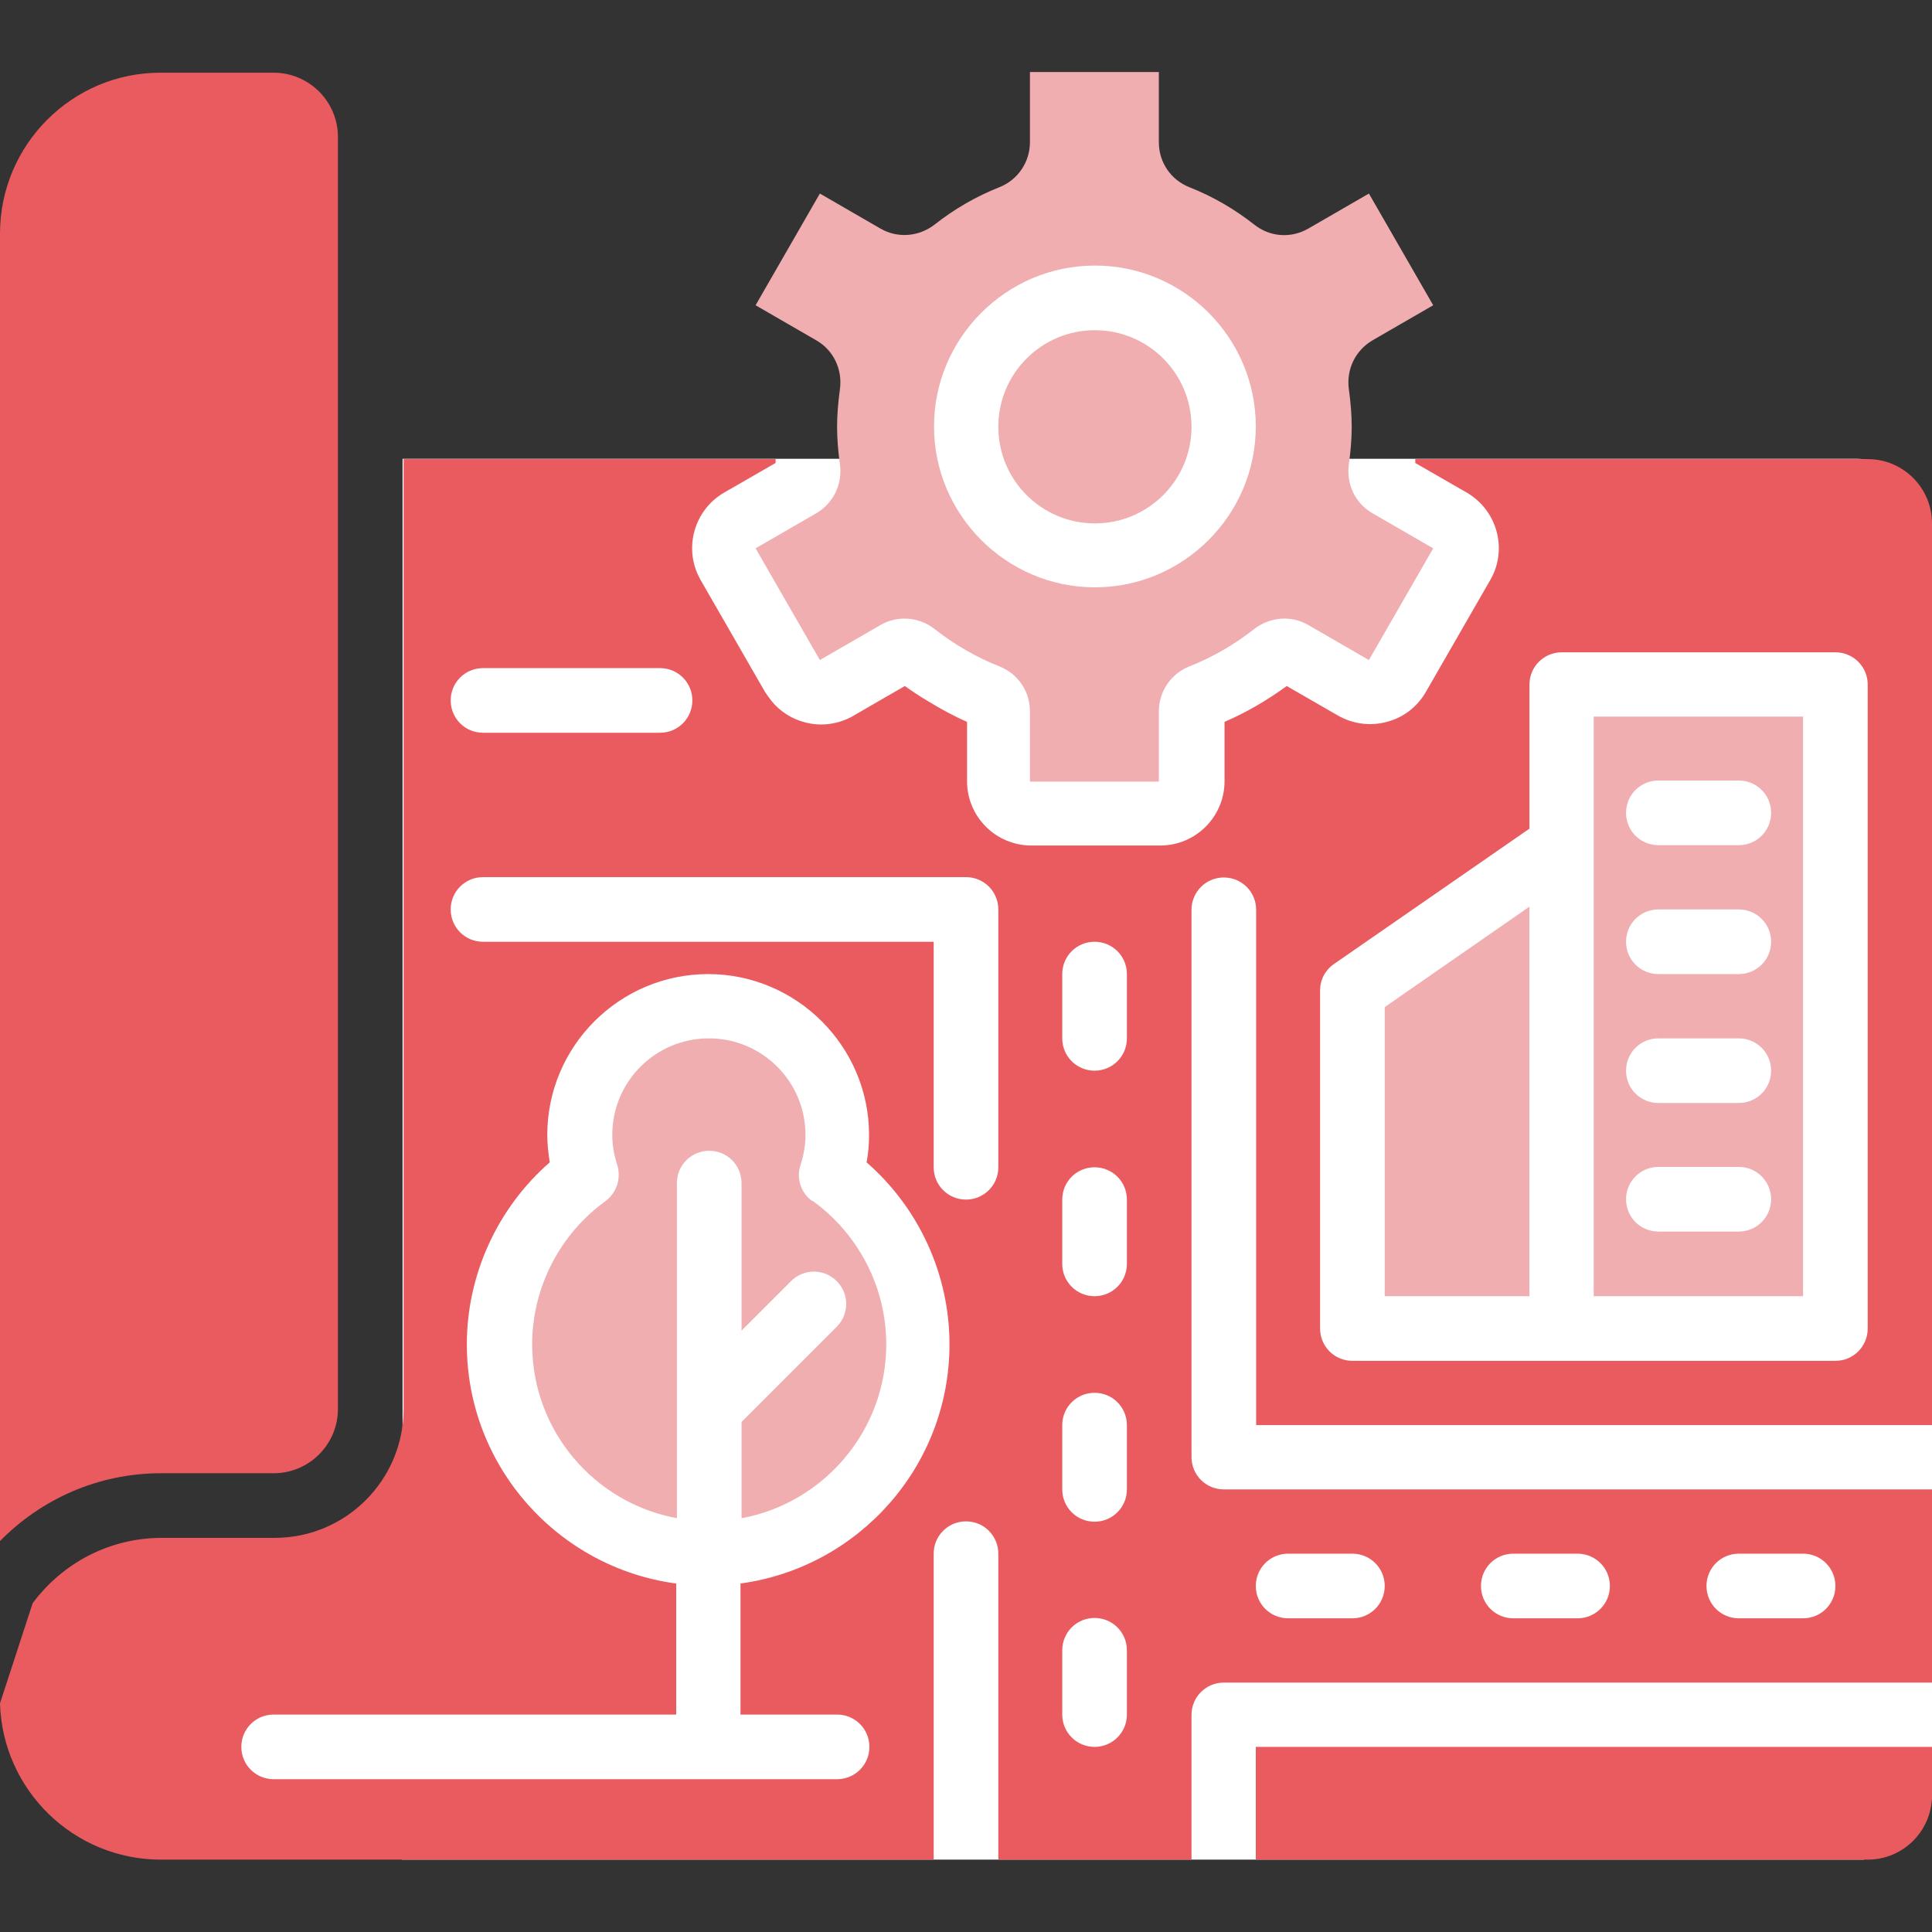 <?xml version="1.0" encoding="UTF-8"?>
<svg id="Layer_1" data-name="Layer 1" xmlns="http://www.w3.org/2000/svg" viewBox="0 0 55 55">
  <rect x="0" y="0" width="55" height="55" fill="#333333" stroke="none"/>
  <defs>
    <style>
      .cls-1 {
        fill: #fff;
      }

      .cls-2 {
        fill: #ea5b60;
      }

      .cls-3 {
        fill: #f0aeb1;
      }
    </style>
  </defs>
  <circle class="cls-1" cx="30.8" cy="11.47" r="5.48"/>
  <path class="cls-1" d="M53.06,52.94H11.46l-5.43-1.52v-3.36l5.43-1.46V13.06h41.36c1.21,0,2.18.98,2.18,2.18v35.75c0,1.07-.87,1.94-1.94,1.94Z"/>
  <path class="cls-2" d="M55,40.56V14.9c0-1.01-.82-1.83-1.83-1.83h-12.88s0,.07,0,.11l1.46.84c.88.51,1.18,1.63.67,2.5l-1.83,3.18c-.24.42-.64.73-1.11.85-.47.13-.97.06-1.39-.18l-1.46-.84c-.55.4-1.14.75-1.77,1.02v1.69c0,1.01-.82,1.83-1.83,1.83h-3.67c-1.01,0-1.83-.82-1.83-1.83v-1.69c-.39-.17-.77-.38-1.13-.6-.22-.13-.43-.27-.64-.42l-.73.42-.74.43c-.42.24-.92.31-1.39.18-.37-.1-.7-.31-.94-.61-.06-.08-.12-.16-.18-.25l-1.83-3.18c-.51-.88-.2-2,.67-2.5l1.46-.84s0-.07,0-.11h-10.59v27.04c0,2.02-1.64,3.67-3.67,3.67h-3.21c-1.51,0-2.84.73-3.68,1.86L0,48.49c.07,2.47,2.1,4.45,4.58,4.45h22v-8.71c0-.51.41-.92.92-.92s.92.41.92.92v8.71h5.5v-4.12c0-.51.41-.92.92-.92h20.17v-5.5h-20.17c-.51,0-.92-.41-.92-.92v-15.58c0-.51.41-.92.92-.92s.92.41.92.92v14.67h19.25ZM37.58,28.19c0-.3.15-.58.4-.75l5.56-3.85v-4.1c0-.51.41-.92.92-.92h7.79c.51,0,.92.41.92.92v18.33c0,.51-.41.92-.92.92h-13.75c-.51,0-.92-.41-.92-.92v-9.63ZM13.75,19.02h5.04c.51,0,.92.41.92.92s-.41.92-.92.92h-5.04c-.51,0-.92-.41-.92-.92s.41-.92.92-.92ZM21.08,45.08v3.73h2.75c.51,0,.92.41.92.92s-.41.92-.92.92H7.79c-.51,0-.92-.41-.92-.92s.41-.92.92-.92h11.46v-3.73c-3.36-.45-5.96-3.33-5.96-6.81,0-1.98.87-3.88,2.36-5.18-.04-.26-.07-.52-.07-.78,0-2.53,2.06-4.58,4.58-4.58s4.58,2.06,4.58,4.58c0,.26-.02.52-.07.78,1.49,1.3,2.36,3.19,2.36,5.18,0,3.48-2.6,6.36-5.96,6.81ZM28.42,33.23c0,.51-.41.92-.92.92s-.92-.41-.92-.92v-6.42h-12.83c-.51,0-.92-.41-.92-.92s.41-.92.92-.92h13.75c.51,0,.92.41.92.92v7.33ZM32.08,48.81c0,.51-.41.92-.92.92s-.92-.41-.92-.92v-1.83c0-.51.41-.92.92-.92s.92.41.92.92v1.83ZM32.08,42.4c0,.51-.41.92-.92.92s-.92-.41-.92-.92v-1.83c0-.51.41-.92.92-.92s.92.41.92.92v1.83ZM32.08,35.98c0,.51-.41.92-.92.92s-.92-.41-.92-.92v-1.83c0-.51.41-.92.92-.92s.92.41.92.92v1.83ZM32.08,29.56c0,.51-.41.92-.92.92s-.92-.41-.92-.92v-1.83c0-.51.41-.92.92-.92s.92.41.92.92v1.83ZM49.5,44.23h1.83c.51,0,.92.41.92.92s-.41.92-.92.92h-1.83c-.51,0-.92-.41-.92-.92s.41-.92.92-.92ZM43.08,44.23h1.83c.51,0,.92.41.92.92s-.41.92-.92.92h-1.83c-.51,0-.92-.41-.92-.92s.41-.92.92-.92ZM36.67,44.23h1.83c.51,0,.92.41.92.92s-.41.92-.92.92h-1.83c-.51,0-.92-.41-.92-.92s.41-.92.92-.92Z"/>
  <path class="cls-2" d="M35.75,52.94h17.42c1.01,0,1.83-.82,1.83-1.83v-1.38h-19.25v3.21Z"/>
  <path class="cls-3" d="M23.12,34.19c-.32-.23-.46-.65-.33-1.03.09-.28.14-.56.14-.85,0-1.52-1.23-2.75-2.75-2.75s-2.75,1.23-2.75,2.75c0,.29.05.57.14.85.12.38-.01.79-.33,1.03-1.31.95-2.09,2.47-2.09,4.08,0,2.47,1.78,4.52,4.12,4.95v-9.54c0-.51.41-.92.92-.92s.92.41.92.92v4.2l1.41-1.41c.36-.36.94-.36,1.3,0s.36.94,0,1.3l-2.71,2.71v2.74c2.34-.43,4.12-2.49,4.12-4.95,0-1.61-.78-3.13-2.09-4.08Z"/>
  <path class="cls-2" d="M7.79,41.94c1.01,0,1.83-.82,1.83-1.83V3.9c0-1.01-.82-1.83-1.83-1.83h-3.21C2.06,2.06,0,4.12,0,6.65v37.22c1.17-1.19,2.79-1.93,4.58-1.93h3.21Z"/>
  <path class="cls-3" d="M23.91,11.09c-.05.36-.08.72-.08,1.06s.03.7.08,1.06c.08.57-.18,1.11-.67,1.4l-1.73,1,1.83,3.18,1.73-1c.21-.12.45-.18.68-.18.3,0,.61.1.86.3.56.44,1.18.8,1.84,1.06.53.21.87.71.87,1.28v2h3.67v-2c0-.56.34-1.07.87-1.28.66-.26,1.28-.62,1.84-1.06.45-.35,1.05-.4,1.54-.12l1.73,1,1.83-3.18-1.73-1c-.49-.28-.75-.83-.67-1.4.05-.36.08-.72.08-1.06s-.03-.7-.08-1.06c-.08-.57.18-1.11.67-1.4l1.73-1-1.83-3.18-1.73,1c-.49.28-1.09.24-1.54-.12-.56-.44-1.18-.8-1.84-1.06-.53-.21-.87-.71-.87-1.28v-2h-3.67v2c0,.56-.34,1.07-.87,1.28-.66.26-1.28.62-1.84,1.06-.45.35-1.05.4-1.54.12l-1.73-1-1.83,3.18,1.73,1c.49.28.75.83.67,1.4ZM31.17,7.56c2.53,0,4.58,2.06,4.58,4.58s-2.06,4.58-4.58,4.58-4.58-2.06-4.58-4.58,2.06-4.58,4.58-4.58Z"/>
  <circle class="cls-3" cx="31.17" cy="12.15" r="2.75"/>
  <path class="cls-3" d="M43.54,25.81l-4.12,2.86v8.23h4.12v-11.08Z"/>
  <path class="cls-3" d="M51.33,20.4h-5.96v16.5h5.96v-16.5ZM49.5,35.06h-2.29c-.51,0-.92-.41-.92-.92s.41-.92.92-.92h2.29c.51,0,.92.41.92.92s-.41.92-.92.92ZM49.5,31.4h-2.29c-.51,0-.92-.41-.92-.92s.41-.92.92-.92h2.29c.51,0,.92.41.92.92s-.41.92-.92.92ZM49.5,27.73h-2.29c-.51,0-.92-.41-.92-.92s.41-.92.92-.92h2.29c.51,0,.92.41.92.92s-.41.92-.92.92ZM49.5,24.06h-2.29c-.51,0-.92-.41-.92-.92s.41-.92.92-.92h2.29c.51,0,.92.41.92.92s-.41.92-.92.92Z"/>
</svg>